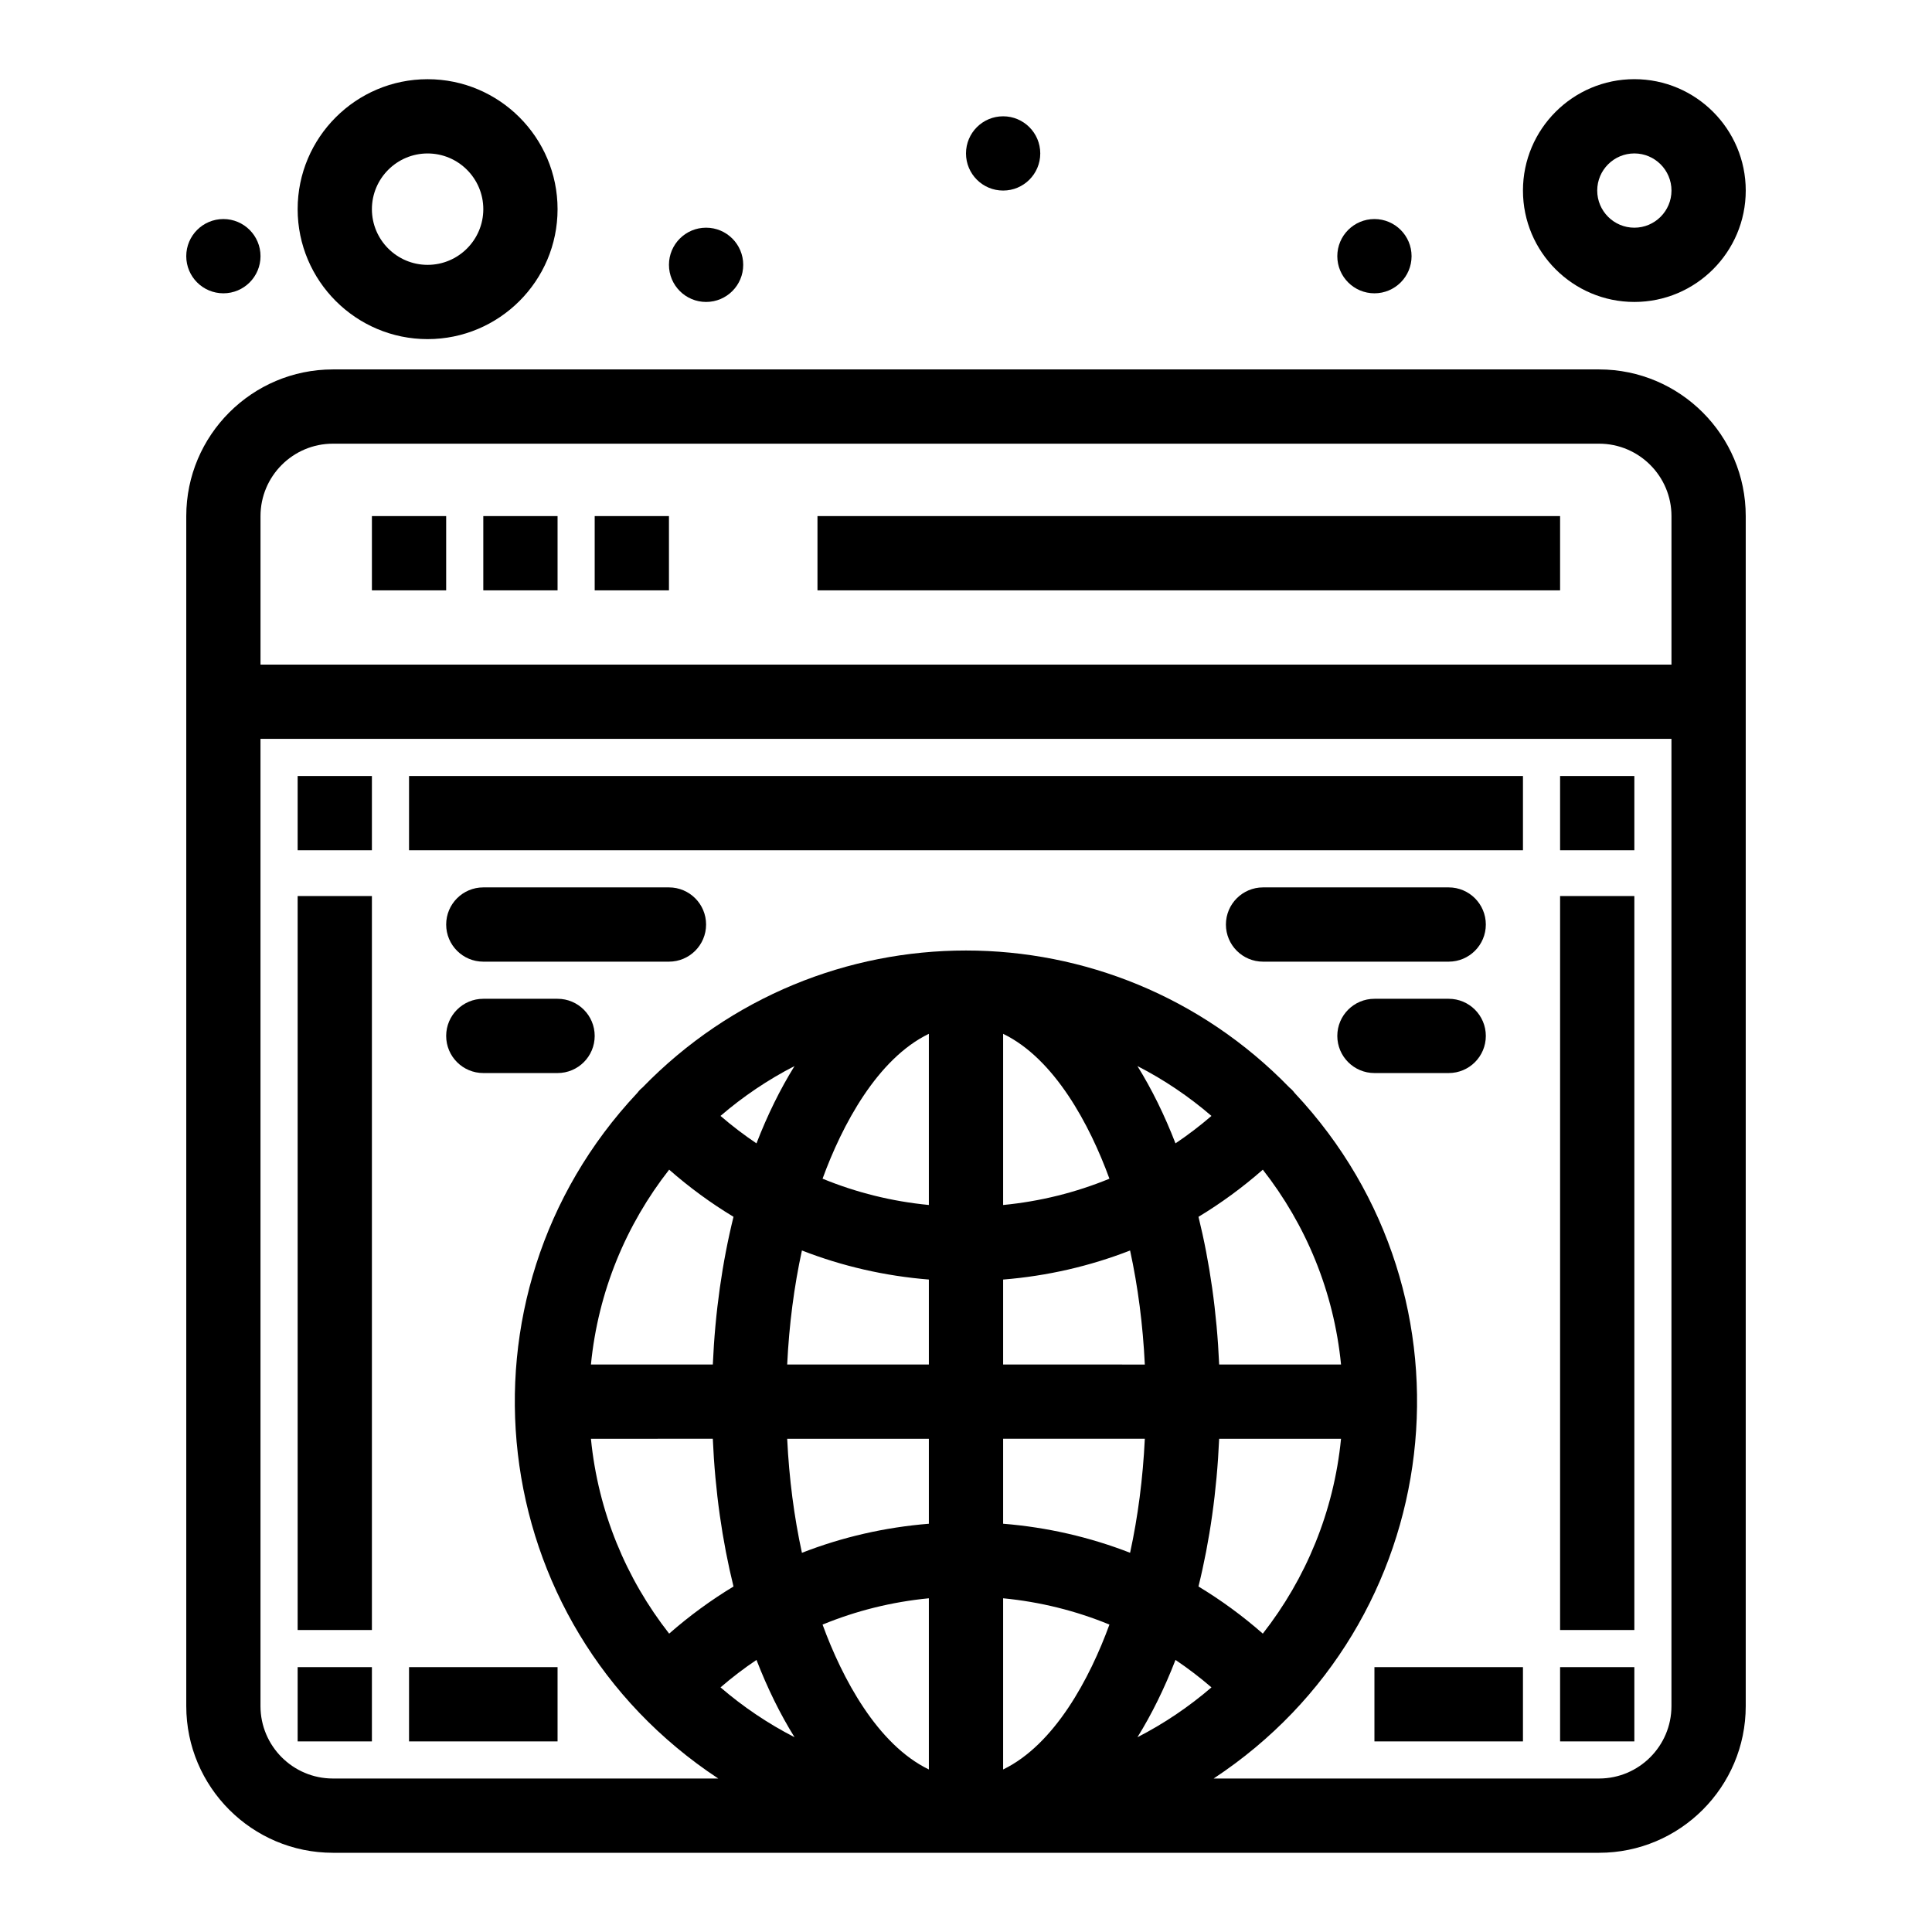 <?xml version="1.0" encoding="UTF-8"?>
<!-- Uploaded to: ICON Repo, www.svgrepo.com, Generator: ICON Repo Mixer Tools -->
<svg fill="#000000" width="800px" height="800px" version="1.1" viewBox="144 144 512 512" xmlns="http://www.w3.org/2000/svg">
 <g>
  <path d="m242.56 280.77h19.68v19.68h-19.68z"/>
  <path d="m222.88 349.65h19.68v19.68h-19.68z"/>
  <path d="m252.4 349.65h295.2v19.68h-295.2z"/>
  <path d="m252.4 585.81h39.359v19.68h-39.359z"/>
  <path d="m508.24 585.81h39.359v19.68h-39.359z"/>
  <path d="m222.88 381.46h19.68v194.51h-19.68z"/>
  <path d="m557.44 349.65h19.68v19.68h-19.68z"/>
  <path d="m222.88 585.81h19.68v19.68h-19.68z"/>
  <path d="m557.44 585.81h19.68v19.68h-19.68z"/>
  <path d="m557.44 381.46h19.68v194.51h-19.68z"/>
  <path d="m272.08 280.77h19.68v19.68h-19.68z"/>
  <path d="m301.6 280.77h19.68v19.68h-19.68z"/>
  <path d="m360.64 280.77h196.8v19.68h-196.8z"/>
  <path d="m419.68 184.66c0 5.438-4.406 9.84-9.84 9.84-5.438 0-9.84-4.402-9.84-9.84 0-5.434 4.402-9.84 9.84-9.84 5.434 0 9.84 4.406 9.84 9.84"/>
  <path d="m518.08 211.89c0 5.434-4.406 9.84-9.84 9.84-5.434 0-9.84-4.406-9.84-9.84s4.406-9.84 9.84-9.84c5.434 0 9.84 4.406 9.84 9.84"/>
  <path d="m213.04 211.89c0 5.434-4.406 9.84-9.84 9.84-5.438 0-9.84-4.406-9.84-9.84s4.402-9.84 9.84-9.84c5.434 0 9.84 4.406 9.84 9.84"/>
  <path d="m340.96 214.18c0 5.438-4.402 9.84-9.84 9.84-5.434 0-9.84-4.402-9.84-9.84 0-5.434 4.406-9.84 9.84-9.84 5.438 0 9.84 4.406 9.84 9.84"/>
  <path d="m567.77 241.9h-335.54c-21.434 0-38.867 17.438-38.867 38.867v315.37c0 21.434 17.438 38.871 38.867 38.871h335.54c21.434 0 38.867-17.438 38.867-38.871v-315.37c0.004-21.434-17.434-38.867-38.867-38.867zm-335.54 19.68h335.54c10.578 0 19.188 8.609 19.188 19.188v39.359h-373.92v-39.359c0-10.582 8.605-19.188 19.188-19.188zm157.93 156.39v45.363c-9.789-0.945-19.254-3.301-28.172-6.969 5.184-14.215 14.508-31.781 28.172-38.395zm47.852 38.398c-8.918 3.668-18.383 6.023-28.172 6.969v-45.363c13.625 6.594 22.953 24.09 28.172 38.395zm-28.172 156.56v-45.367c9.789 0.945 19.254 3.301 28.172 6.969-5.184 14.215-14.508 31.785-28.172 38.398zm0-65.125v-22.516h37.551c-0.508 10.52-1.828 20.684-3.906 30.215-10.676-4.156-21.977-6.758-33.645-7.699zm0-42.191v-22.516c11.668-0.938 22.969-3.543 33.645-7.699 2.078 9.535 3.398 19.699 3.906 30.219zm-19.68-22.52v22.516h-37.547c0.508-10.52 1.828-20.684 3.906-30.219 10.668 4.16 21.969 6.766 33.641 7.703zm0 42.199v22.516c-11.664 0.938-22.969 3.543-33.641 7.703-2.078-9.535-3.398-19.699-3.906-30.219zm0 42.27v45.367c-13.664-6.613-22.984-24.176-28.172-38.395 8.918-3.668 18.383-6.027 28.172-6.973zm65.355 16.336c3.301 2.219 6.484 4.644 9.535 7.277-5.969 5.137-12.551 9.586-19.617 13.211 3.789-6.098 7.172-12.973 10.082-20.488zm23.145-6.969c-5.352-4.699-11.055-8.871-17.051-12.492 2.977-12.066 4.871-25.234 5.481-39.145h32.297c-1.898 19.355-9.348 37.105-20.727 51.637zm-11.566-71.316c-0.609-13.91-2.508-27.078-5.481-39.145 5.992-3.621 11.695-7.793 17.047-12.492 11.383 14.531 18.832 32.281 20.73 51.637zm-11.578-58.609c-2.91-7.516-6.293-14.391-10.082-20.484 7.07 3.625 13.648 8.07 19.617 13.211-3.047 2.629-6.234 5.055-9.535 7.273zm-111.04 0c-3.301-2.219-6.484-4.644-9.535-7.277 5.973-5.137 12.551-9.582 19.621-13.211-3.793 6.102-7.176 12.973-10.086 20.488zm-23.141 6.969c5.352 4.699 11.055 8.871 17.051 12.492-2.977 12.066-4.871 25.234-5.481 39.145h-32.301c1.898-19.355 9.348-37.105 20.73-51.637zm11.566 71.32c0.609 13.91 2.508 27.082 5.484 39.148-5.992 3.621-11.695 7.793-17.051 12.488-11.383-14.531-18.828-32.281-20.73-51.637l32.297-0.004zm11.574 58.605c2.91 7.516 6.293 14.391 10.086 20.484-7.066-3.625-13.648-8.074-19.617-13.207 3.047-2.633 6.231-5.059 9.531-7.277zm223.29 31.43h-102.14c62.137-40.98 72.246-127.57 21.523-181.62-0.707-0.918-1.113-1.234-1.465-1.531-46.996-48.352-124.36-48.41-171.42 0.027-0.324 0.277-0.699 0.555-1.414 1.48-50.555 53.84-40.922 140.48 21.5 181.64h-102.13c-10.582 0-19.188-8.609-19.188-19.191v-256.33h373.92v256.33c0 10.582-8.609 19.191-19.191 19.191z"/>
  <path d="m257.32 233.87c18.992 0 34.441-15.449 34.441-34.441 0-18.992-15.449-34.441-34.441-34.441-18.992 0-34.441 15.449-34.441 34.441 0.004 18.988 15.453 34.441 34.441 34.441zm0-49.203c8.141 0 14.762 6.621 14.762 14.762s-6.621 14.762-14.762 14.762-14.762-6.621-14.762-14.762c0.004-8.137 6.625-14.762 14.762-14.762z"/>
  <path d="m577.12 224.02c16.277 0 29.52-13.242 29.52-29.52s-13.242-29.52-29.52-29.52c-16.277 0-29.52 13.242-29.52 29.52s13.242 29.52 29.52 29.52zm0-39.359c5.426 0 9.84 4.414 9.84 9.84 0 5.426-4.414 9.84-9.84 9.84-5.426 0-9.84-4.414-9.84-9.84 0-5.426 4.414-9.84 9.84-9.84z"/>
  <path d="m537.76 418.53c0-5.434-4.406-9.84-9.84-9.84h-19.68c-5.434 0-9.84 4.406-9.84 9.84s4.406 9.84 9.84 9.84h19.68c5.434 0 9.84-4.406 9.84-9.84z"/>
  <path d="m537.76 389.01c0-5.434-4.406-9.84-9.84-9.84h-49.199c-5.434 0-9.84 4.406-9.84 9.84 0 5.434 4.406 9.84 9.84 9.84h49.199c5.434 0 9.84-4.406 9.84-9.84z"/>
  <path d="m291.76 408.69h-19.68c-5.434 0-9.84 4.406-9.84 9.84s4.406 9.84 9.84 9.84h19.68c5.434 0 9.84-4.406 9.84-9.84s-4.406-9.84-9.84-9.84z"/>
  <path d="m321.28 379.17h-49.199c-5.434 0-9.84 4.406-9.84 9.84 0 5.434 4.406 9.84 9.84 9.84h49.199c5.434 0 9.84-4.406 9.84-9.84 0-5.434-4.402-9.84-9.84-9.84z"/>
 </g>
</svg>